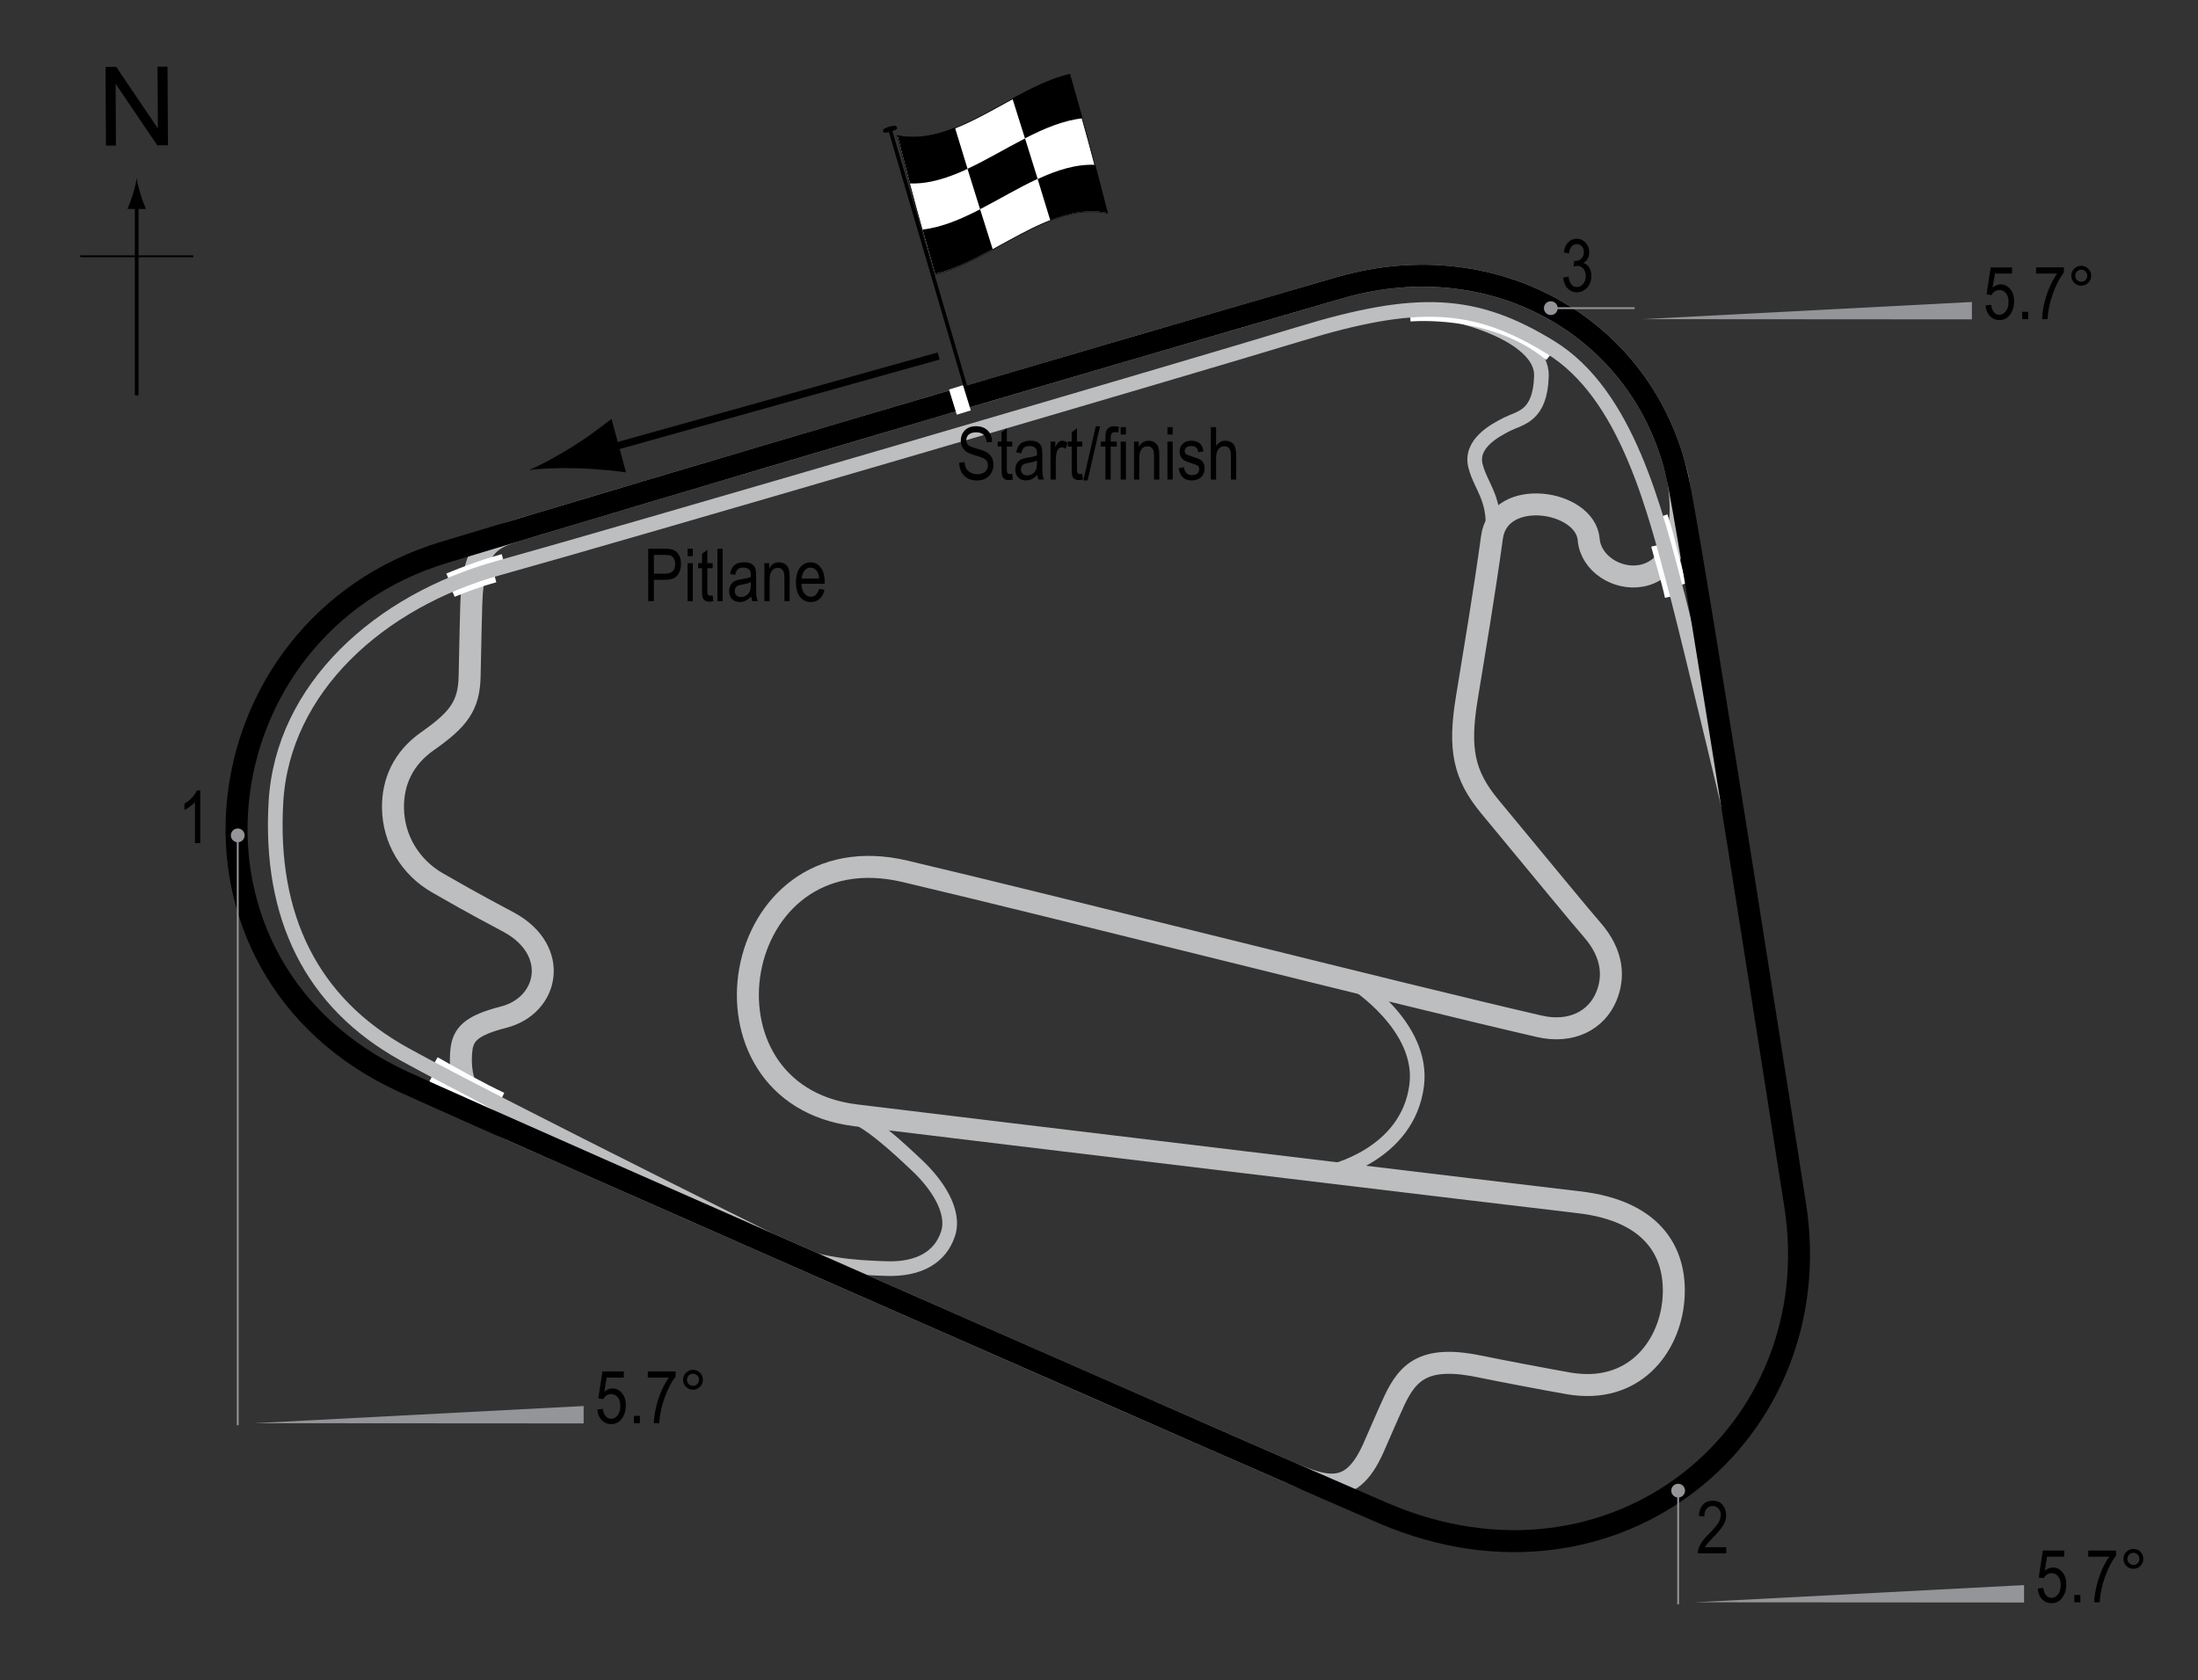 <?xml version="1.0" encoding="utf-8"?>
<!-- Generator: Adobe Illustrator 14.0.0, SVG Export Plug-In . SVG Version: 6.00 Build 43363)  -->
<!DOCTYPE svg PUBLIC "-//W3C//DTD SVG 1.1//EN" "http://www.w3.org/Graphics/SVG/1.1/DTD/svg11.dtd">
<svg version="1.1" xmlns="http://www.w3.org/2000/svg" xmlns:xlink="http://www.w3.org/1999/xlink" x="0px" y="0px" width="300px"
	 height="229.375px" viewBox="0 0 300 229.375" enable-background="new 0 0 300 229.375" xml:space="preserve">
<rect x="0" y="0" width="300" height="229.375" fill="#333333" stroke="none"/>
<g id="Link_roads">
	<path fill="none" stroke="#BCBEC0" stroke-width="2" d="M193.436,42.288c5.251,0,17.102,3.45,16.951,9s-2.851,5.7-4.65,6.6
		s-5.1,2.7-4.35,5.7c0.75,3,3.057,4.694,2.212,10.181"/>
	<path fill="none" stroke="#BCBEC0" stroke-width="2" d="M184.886,134.087c0,0,9.488,6,8.476,14.044
		C192.153,157.73,181.493,160,181.493,160"/>
	<path fill="none" stroke="#BCBEC0" stroke-width="2" d="M115.624,152.069c2.531,0.394,7.013,4.631,9.563,7.031
		c2.55,2.4,5.25,6.188,4.2,9.337c-1.05,3.15-3.919,4.876-8.419,4.726s-9.225-0.45-14.4-2.757"/>
</g>
<g id="Road_course">
	<path fill="none" stroke="#BCBEC0" stroke-width="3" d="M68.712,138.85c6.188-1.575,7.762-9.113,0.787-12.938
		c-1.997-1.096-3.982-2.058-9.787-5.4c-3.713-2.138-6.024-5.945-6.075-10.237c-0.042-3.487,1.35-6.75,4.725-9.113
		c4.26-2.982,5.66-4.862,5.737-8.887c0.113-5.85,0.185-8.311,0.225-9.788c0.225-8.212,2.901-9.083,6.444-10.148
		c32.5-9.765,77.428-23.009,112.019-33.052c20.686-6.005,40.314,4.924,45.65,23.84c0.271,0.958,0.564,1.928,0.7,2.936
		c2.25,16.725-11.752,14.159-12.301,7.575c-0.45-5.4-12.256-7.176-13.199-0.3c-1.051,7.65-2.4,15.6-3.451,22.05
		c-1.114,6.845-0.414,10.393,3.15,14.7c7.2,8.701,12.491,15.139,13.95,16.8c3.019,3.438,2.981,6.685,1.95,9.15
		c-1.341,3.208-4.74,5.067-9.15,4.05c-19.568-4.516-64.972-16.057-86.55-21.15c-24.15-5.7-30,30.45-6.75,33.3
		c14.447,1.771,94.882,11.443,98.551,11.851c10.8,1.2,13.619,7.407,13.05,13.5c-0.592,6.328-5.4,12.75-14.251,11.25
		c-2.269-0.384-10.266-1.908-11.85-2.25c-7.649-1.65-10.05,0.45-12,4.649c-0.911,1.962-2.226,5.053-2.85,6.45
		c-3.26,7.299-7.146,5.164-13.674,2.308c-25.884-11.326-77.326-33.929-103.887-45.708c-6.802-3.017-7.211-7.995-6.902-10.937
		C63.199,141.212,64.282,139.977,68.712,138.85z"/>
</g>
<g id="Pitlane">
	<path fill="none" stroke="#FFFFFF" d="M61.11,78.75c2.125-0.875,4.375-1.75,7.5-2.625"/>
	<path fill="none" stroke="#FFFFFF" d="M61.86,81c1.5-0.625,3.875-1.5,5.75-2"/>
	<path fill="none" stroke="#FFFFFF" d="M192.485,43.375c2-0.125,11.75-0.5,18.875,5.375"/>
	<path fill="none" stroke="#FFFFFF" d="M225.86,74.5c0.5,2,1.375,4.625,1.875,7"/>
	<path fill="none" stroke="#FFFFFF" d="M227.11,70.375c1,2.875,1.75,6.875,2.625,9.375"/>
	<path fill="none" stroke="#FFFFFF" d="M59.485,144.75c2.625,1.5,6.473,3.638,9.125,4.875"/>
	<path fill="none" stroke="#FFFFFF" d="M58.735,147.375c2.875,1.5,9.375,5.125,11.375,6.25"/>
	<path fill="none" stroke="#BCBEC0" stroke-width="2" d="M237.349,115.9c0,0-6.499-27.335-8.325-34.313
		c-3.149-12.038-6.975-27.788-17.438-34.2c-10.223-6.265-18-6.75-34.199-1.8c-14.524,4.438-92.674,27.317-109.351,31.95
		c-16.2,4.5-29.475,16.35-30.375,31.95s4.8,27.375,17.55,34.425c12.75,7.05,58.106,29.475,58.106,29.475"/>
</g>
<g id="Oval">
	<path fill="none" stroke="#000000" stroke-width="3" d="M60.612,75.4c32.737-9.9,83.813-24.975,122.175-36.113
		c21.732-6.31,42.3,6.075,46.351,26.775c2.67,13.649,14.295,88.457,15.862,98.325c4.95,31.162-24.525,55.688-56.138,42.188
		c-8.888-3.795-117.256-51.371-133.65-58.838C21.124,132.212,26.812,85.621,60.612,75.4z"/>
</g>
<g id="Startline">
	<line fill="none" stroke="#FFFFFF" stroke-width="2" x1="130.485" y1="52.875" x2="131.547" y2="56.312"/>
</g>
<g id="Flag_x2C__North">
	<g>
		<g>
			<path fill="#FFFFFF" stroke="#000000" stroke-width="0.1" d="M151.157,29.107c-7.856-1.668-15.712,6.487-23.568,8.345
				c-1.719-5.956-3.437-12.213-5.156-18.939c7.856,1.668,15.712-6.487,23.569-8.345C147.72,16.124,149.438,22.381,151.157,29.107z"
				/>
			<path d="M132.062,23.048c-2.619,1.223-5.238,2.085-7.857,1.991c-0.573-2.141-1.147-4.328-1.72-6.567
				c2.62,0.542,5.239-0.004,7.858-1.041C130.916,19.324,131.489,21.195,132.062,23.048z"/>
			<path d="M135.491,34.016c-2.619,1.423-5.238,2.747-7.857,3.375c-0.573-1.984-1.145-4-1.718-6.057
				c2.619-0.293,5.238-1.414,7.857-2.765C134.346,30.394,134.918,32.208,135.491,34.016z"/>
			<path d="M141.625,24.412c-2.619,1.213-5.238,2.794-7.857,4.146c-0.573-1.825-1.145-3.662-1.718-5.515
				c2.619-1.222,5.237-2.804,7.856-4.149C140.479,20.719,141.053,22.557,141.625,24.412z"/>
			<path d="M151.201,29.083c-2.618-0.568-5.237-0.042-7.855,0.983c-0.573-1.897-1.146-3.77-1.719-5.625
				c2.619-1.213,5.237-2.06,7.856-1.941C150.055,24.646,150.628,26.838,151.201,29.083z"/>
			<path d="M147.752,16.15c-2.619,0.278-5.238,1.389-7.857,2.735c-0.573-1.826-1.146-3.641-1.718-5.45
				c2.619-1.421,5.239-2.737,7.858-3.351C146.607,12.071,147.18,14.091,147.752,16.15z"/>
		</g>
	</g>
	<line fill="#FFFFFF" stroke="#000000" stroke-width="0.5" x1="121.404" y1="17.416" x2="131.754" y2="52.694"/>
	<path d="M122.418,17.378c0.055,0.187,0.017,0.337-0.828,0.585c-0.846,0.247-1.006,0.157-1.061-0.03
		c-0.054-0.188,0.017-0.397,0.863-0.644C122.237,17.042,122.363,17.191,122.418,17.378z"/>
	<g>
		<line fill="none" stroke="#000000" x1="128.113" y1="48.594" x2="82.004" y2="61.493"/>
		<path d="M78.183,60.938c2.194-1.373,3.57-2.46,5.281-3.752l1.982,7.3c-0.775-0.137-3.866-0.492-6.453-0.564
			c-2.772-0.078-5.241,0.023-6.797,0.242C73.65,63.567,75.831,62.407,78.183,60.938z"/>
	</g>
	<g>
		<g>
			<g>
				<line fill="none" stroke="#000000" stroke-width="0.5" x1="18.656" y1="53.957" x2="18.656" y2="27.673"/>
				<path d="M18.144,26.493c-0.25,0.827-0.479,1.364-0.746,2.027h2.522c-0.113-0.237-0.496-1.2-0.746-2.027
					c-0.268-0.885-0.45-1.687-0.516-2.207C18.593,24.806,18.411,25.608,18.144,26.493z"/>
			</g>
		</g>
	</g>
	<line fill="none" stroke="#000000" stroke-width="0.25" x1="10.951" y1="34.982" x2="26.386" y2="34.982"/>
	<g>
		<path d="M14.462,19.874L14.405,9.137l1.458-0.008l5.685,8.4l-0.045-8.43l1.362-0.007l0.057,10.737l-1.458,0.008l-5.685-8.407
			l0.045,8.438L14.462,19.874z"/>
	</g>
</g>
<g id="Oval_Labels">
	<g>
		<path d="M88.472,82.059v-7.158h2.212c0.521,0,0.905,0.045,1.152,0.137c0.338,0.124,0.609,0.353,0.811,0.688
			s0.303,0.747,0.303,1.235c0,0.645-0.165,1.17-0.493,1.577s-0.897,0.61-1.704,0.61h-1.504v2.91H88.472z M89.249,78.304h1.519
			c0.479,0,0.829-0.108,1.05-0.325s0.332-0.543,0.332-0.979c0-0.283-0.055-0.526-0.164-0.728s-0.241-0.34-0.396-0.415
			s-0.434-0.112-0.837-0.112h-1.504V78.304z"/>
		<path d="M93.843,75.912v-1.011h0.718v1.011H93.843z M93.843,82.059v-5.186h0.718v5.186H93.843z"/>
		<path d="M97.266,81.273l0.098,0.776c-0.199,0.052-0.377,0.078-0.537,0.078c-0.25,0-0.453-0.05-0.605-0.149
			s-0.258-0.235-0.315-0.408s-0.085-0.516-0.085-1.03v-2.983h-0.527v-0.684h0.527v-1.284l0.718-0.527v1.812h0.728v0.684h-0.728
			v3.032c0,0.28,0.021,0.46,0.063,0.542c0.062,0.117,0.177,0.176,0.347,0.176C97.03,81.307,97.136,81.296,97.266,81.273z"/>
		<path d="M97.92,82.059v-7.158h0.718v7.158H97.92z"/>
		<path d="M102.535,81.419c-0.241,0.25-0.492,0.439-0.752,0.566s-0.531,0.19-0.811,0.19c-0.443,0-0.796-0.133-1.06-0.4
			s-0.396-0.626-0.396-1.079c0-0.299,0.062-0.565,0.186-0.796s0.293-0.412,0.508-0.542s0.541-0.226,0.977-0.288
			c0.586-0.086,1.016-0.188,1.289-0.308l0.005-0.225c0-0.355-0.063-0.604-0.19-0.747c-0.179-0.208-0.454-0.313-0.825-0.313
			c-0.335,0-0.586,0.07-0.752,0.208c-0.166,0.139-0.288,0.4-0.366,0.783l-0.708-0.117c0.101-0.557,0.305-0.962,0.613-1.216
			s0.748-0.381,1.321-0.381c0.446,0,0.796,0.084,1.05,0.251s0.414,0.375,0.481,0.623s0.1,0.609,0.1,1.084v1.172
			c0,0.82,0.016,1.337,0.046,1.55s0.092,0.421,0.183,0.623h-0.752C102.606,81.88,102.558,81.667,102.535,81.419z M102.476,79.457
			c-0.264,0.13-0.656,0.241-1.177,0.332c-0.303,0.052-0.514,0.111-0.635,0.178s-0.214,0.161-0.281,0.283s-0.1,0.263-0.1,0.422
			c0,0.248,0.077,0.445,0.229,0.593s0.365,0.222,0.635,0.222c0.257,0,0.491-0.067,0.701-0.2s0.367-0.312,0.471-0.535
			s0.156-0.548,0.156-0.974V79.457z"/>
		<path d="M104.327,82.059v-5.186h0.649v0.732c0.156-0.285,0.347-0.498,0.573-0.638c0.226-0.141,0.485-0.211,0.777-0.211
			c0.228,0,0.438,0.045,0.631,0.134s0.349,0.207,0.468,0.352s0.207,0.333,0.266,0.564s0.088,0.586,0.088,1.064v3.188h-0.718v-3.158
			c0-0.381-0.033-0.66-0.098-0.836c-0.065-0.176-0.167-0.312-0.305-0.408s-0.299-0.144-0.481-0.144c-0.345,0-0.62,0.129-0.825,0.386
			s-0.308,0.699-0.308,1.325v2.835H104.327z"/>
		<path d="M111.792,80.389l0.742,0.112c-0.124,0.553-0.348,0.971-0.671,1.252s-0.725,0.422-1.204,0.422
			c-0.602,0-1.09-0.229-1.462-0.686s-0.559-1.117-0.559-1.98c0-0.895,0.188-1.578,0.564-2.048s0.852-0.706,1.428-0.706
			c0.55,0,1.009,0.231,1.377,0.693s0.552,1.131,0.552,2.007l-0.005,0.234h-3.174c0.029,0.583,0.165,1.022,0.405,1.318
			s0.534,0.444,0.879,0.444C111.205,81.454,111.581,81.099,111.792,80.389z M109.424,78.968h2.373
			c-0.033-0.449-0.128-0.785-0.288-1.006c-0.231-0.322-0.526-0.483-0.884-0.483c-0.322,0-0.597,0.134-0.825,0.403
			S109.447,78.513,109.424,78.968z"/>
	</g>
	<g>
		<path d="M130.917,63.157l0.732-0.078c0.039,0.394,0.128,0.701,0.266,0.92s0.336,0.396,0.593,0.53s0.547,0.2,0.869,0.2
			c0.462,0,0.821-0.113,1.077-0.338c0.255-0.226,0.383-0.519,0.383-0.88c0-0.211-0.046-0.396-0.139-0.553
			c-0.093-0.158-0.233-0.287-0.42-0.388c-0.187-0.101-0.592-0.243-1.213-0.427c-0.553-0.165-0.947-0.33-1.182-0.496
			s-0.417-0.377-0.547-0.632s-0.195-0.544-0.195-0.867c0-0.58,0.187-1.053,0.562-1.421s0.879-0.552,1.514-0.552
			c0.436,0,0.818,0.086,1.145,0.259s0.581,0.42,0.762,0.742s0.277,0.702,0.291,1.138l-0.747,0.068
			c-0.039-0.465-0.178-0.811-0.417-1.035s-0.575-0.337-1.008-0.337c-0.439,0-0.775,0.099-1.006,0.295s-0.347,0.452-0.347,0.764
			c0,0.29,0.084,0.514,0.254,0.674c0.169,0.159,0.55,0.321,1.142,0.484c0.579,0.16,0.986,0.299,1.22,0.417
			c0.358,0.183,0.628,0.423,0.811,0.721c0.183,0.298,0.274,0.653,0.274,1.066c0,0.41-0.096,0.783-0.288,1.119
			c-0.192,0.337-0.453,0.593-0.784,0.769c-0.331,0.175-0.729,0.263-1.194,0.263c-0.726,0-1.305-0.218-1.736-0.654
			S130.933,63.903,130.917,63.157z"/>
		<path d="M138.148,64.676l0.098,0.776c-0.199,0.052-0.377,0.078-0.537,0.078c-0.25,0-0.453-0.05-0.605-0.149
			s-0.258-0.235-0.315-0.408s-0.085-0.516-0.085-1.03V60.96h-0.527v-0.684h0.527v-1.284l0.718-0.527v1.812h0.728v0.684h-0.728v3.032
			c0,0.28,0.021,0.46,0.063,0.542c0.062,0.117,0.177,0.176,0.347,0.176C137.913,64.71,138.018,64.699,138.148,64.676z"/>
		<path d="M141.596,64.822c-0.241,0.25-0.492,0.439-0.752,0.566s-0.531,0.19-0.811,0.19c-0.443,0-0.796-0.133-1.06-0.4
			s-0.396-0.626-0.396-1.079c0-0.299,0.062-0.565,0.186-0.796s0.293-0.412,0.508-0.542s0.541-0.226,0.977-0.288
			c0.586-0.086,1.016-0.188,1.289-0.308l0.005-0.225c0-0.355-0.063-0.604-0.19-0.747c-0.179-0.208-0.454-0.313-0.825-0.313
			c-0.335,0-0.586,0.07-0.752,0.208c-0.166,0.139-0.288,0.4-0.366,0.783l-0.708-0.117c0.101-0.557,0.305-0.962,0.613-1.216
			s0.748-0.381,1.321-0.381c0.446,0,0.796,0.084,1.05,0.251s0.414,0.375,0.481,0.623s0.1,0.609,0.1,1.084v1.172
			c0,0.82,0.016,1.337,0.046,1.55s0.092,0.421,0.183,0.623h-0.751C141.667,65.283,141.619,65.07,141.596,64.822z M141.537,62.859
			c-0.264,0.13-0.656,0.241-1.177,0.332c-0.303,0.052-0.514,0.111-0.635,0.178s-0.214,0.161-0.281,0.283s-0.1,0.263-0.1,0.422
			c0,0.248,0.077,0.445,0.229,0.593s0.365,0.222,0.635,0.222c0.257,0,0.491-0.067,0.701-0.2s0.367-0.312,0.471-0.535
			s0.156-0.548,0.156-0.974V62.859z"/>
		<path d="M143.387,65.462v-5.186h0.649v0.786c0.166-0.365,0.318-0.606,0.457-0.725c0.138-0.119,0.294-0.178,0.466-0.178
			c0.241,0,0.487,0.094,0.737,0.283l-0.244,0.815c-0.179-0.127-0.353-0.19-0.522-0.19c-0.152,0-0.293,0.054-0.42,0.161
			s-0.216,0.257-0.269,0.449c-0.091,0.335-0.137,0.692-0.137,1.069v2.715H143.387z"/>
		<path d="M147.718,64.676l0.098,0.776c-0.198,0.052-0.377,0.078-0.537,0.078c-0.25,0-0.452-0.05-0.605-0.149
			c-0.152-0.099-0.258-0.235-0.314-0.408c-0.058-0.172-0.086-0.516-0.086-1.03V60.96h-0.527v-0.684h0.527v-1.284l0.719-0.527v1.812
			h0.727v0.684h-0.727v3.032c0,0.28,0.021,0.46,0.063,0.542c0.063,0.117,0.178,0.176,0.348,0.176
			C147.483,64.71,147.588,64.699,147.718,64.676z"/>
		<path d="M147.861,65.579l1.7-7.397h0.587l-1.706,7.397H147.861z"/>
		<path d="M150.878,65.462V60.96h-0.64v-0.684h0.64v-0.552c0-0.407,0.042-0.712,0.127-0.916s0.215-0.359,0.39-0.466
			s0.394-0.161,0.658-0.161c0.206,0,0.431,0.031,0.676,0.093l-0.107,0.762c-0.149-0.033-0.291-0.049-0.425-0.049
			c-0.215,0-0.369,0.056-0.461,0.168c-0.094,0.112-0.14,0.326-0.14,0.642v0.479h0.83v0.684h-0.83v4.502H150.878z"/>
		<path d="M152.958,59.314v-1.011h0.718v1.011H152.958z M152.958,65.462v-5.186h0.718v5.186H152.958z"/>
		<path d="M154.78,65.462v-5.186h0.649v0.732c0.156-0.285,0.347-0.498,0.572-0.638c0.227-0.141,0.485-0.211,0.778-0.211
			c0.227,0,0.438,0.045,0.631,0.134s0.35,0.207,0.468,0.352c0.119,0.145,0.207,0.333,0.266,0.564s0.088,0.586,0.088,1.064v3.188
			h-0.718v-3.158c0-0.381-0.032-0.66-0.098-0.836c-0.065-0.176-0.167-0.312-0.306-0.408c-0.138-0.096-0.298-0.144-0.48-0.144
			c-0.345,0-0.62,0.129-0.825,0.386s-0.308,0.699-0.308,1.325v2.835H154.78z"/>
		<path d="M159.34,59.314v-1.011h0.718v1.011H159.34z M159.34,65.462v-5.186h0.718v5.186H159.34z"/>
		<path d="M160.882,63.909l0.718-0.137c0.042,0.366,0.157,0.638,0.346,0.817c0.188,0.178,0.438,0.267,0.75,0.267
			c0.313,0,0.554-0.077,0.724-0.232c0.171-0.155,0.256-0.351,0.256-0.588c0-0.205-0.073-0.365-0.22-0.479
			c-0.101-0.078-0.345-0.176-0.732-0.293c-0.56-0.172-0.935-0.319-1.123-0.439s-0.335-0.282-0.439-0.483s-0.156-0.431-0.156-0.688
			c0-0.443,0.142-0.802,0.425-1.079s0.676-0.415,1.177-0.415c0.315,0,0.593,0.057,0.833,0.171c0.238,0.114,0.422,0.267,0.549,0.459
			s0.215,0.467,0.264,0.825l-0.703,0.117c-0.065-0.566-0.373-0.85-0.923-0.85c-0.313,0-0.545,0.063-0.698,0.187
			c-0.153,0.125-0.229,0.285-0.229,0.479c0,0.191,0.073,0.342,0.22,0.453c0.089,0.064,0.35,0.168,0.783,0.311
			c0.597,0.189,0.982,0.34,1.157,0.453s0.312,0.266,0.409,0.46c0.097,0.194,0.146,0.425,0.146,0.692
			c0,0.496-0.157,0.897-0.472,1.203c-0.313,0.307-0.742,0.46-1.286,0.46C161.636,65.579,161.045,65.022,160.882,63.909z"/>
		<path d="M165.262,65.462v-7.158h0.718v2.568c0.169-0.238,0.36-0.416,0.574-0.535c0.213-0.119,0.448-0.178,0.705-0.178
			c0.452,0,0.81,0.144,1.072,0.432c0.262,0.288,0.393,0.816,0.393,1.584v3.286h-0.718v-3.286c0-0.449-0.08-0.771-0.239-0.967
			s-0.379-0.293-0.659-0.293c-0.313,0-0.579,0.125-0.798,0.376c-0.221,0.25-0.33,0.695-0.33,1.333v2.837H165.262z"/>
	</g>
	<g>
		<path d="M27.333,115.091h-0.723v-5.601c-0.166,0.195-0.389,0.395-0.669,0.598s-0.537,0.357-0.771,0.461v-0.85
			c0.397-0.228,0.748-0.506,1.052-0.835s0.519-0.649,0.642-0.962h0.469V115.091z"/>
	</g>
	<g>
		<path d="M235.612,211.19v0.845h-3.882c-0.01-0.342,0.094-0.725,0.31-1.148c0.217-0.423,0.613-0.923,1.189-1.5
			c0.674-0.671,1.115-1.189,1.323-1.556c0.208-0.367,0.313-0.708,0.313-1.024c0-0.365-0.106-0.662-0.319-0.892
			c-0.214-0.229-0.477-0.345-0.789-0.345c-0.335,0-0.61,0.124-0.825,0.372c-0.215,0.249-0.322,0.604-0.322,1.068l-0.742-0.093
			c0.052-0.687,0.247-1.203,0.583-1.551c0.338-0.346,0.781-0.52,1.331-0.52c0.599,0,1.052,0.202,1.36,0.605
			c0.307,0.403,0.461,0.861,0.461,1.376c0,0.455-0.12,0.893-0.361,1.311s-0.698,0.976-1.372,1.673
			c-0.43,0.439-0.707,0.739-0.833,0.899c-0.125,0.159-0.227,0.319-0.305,0.479H235.612z"/>
	</g>
	<g>
		<path d="M213.358,37.886l0.718-0.117c0.15,0.941,0.53,1.411,1.14,1.411c0.33,0,0.615-0.139,0.856-0.418s0.362-0.64,0.362-1.083
			c0-0.417-0.11-0.753-0.332-1.008s-0.493-0.381-0.815-0.381c-0.137,0-0.306,0.033-0.508,0.098l0.083-0.771l0.112,0.01
			c0.356,0,0.646-0.109,0.868-0.327c0.222-0.217,0.333-0.508,0.333-0.872c0-0.334-0.093-0.603-0.279-0.806
			c-0.186-0.203-0.412-0.305-0.68-0.305c-0.277,0-0.512,0.106-0.703,0.32c-0.19,0.213-0.313,0.536-0.364,0.969l-0.718-0.156
			c0.091-0.612,0.296-1.074,0.615-1.387s0.705-0.469,1.157-0.469c0.476,0,0.879,0.176,1.211,0.527
			c0.332,0.352,0.498,0.794,0.498,1.327c0,0.326-0.07,0.613-0.211,0.864s-0.338,0.447-0.59,0.59
			c0.233,0.065,0.426,0.173,0.578,0.322c0.152,0.15,0.275,0.35,0.37,0.6c0.094,0.25,0.141,0.53,0.141,0.839
			c0,0.657-0.193,1.195-0.581,1.613s-0.852,0.627-1.392,0.627c-0.501,0-0.926-0.182-1.274-0.547S213.407,38.501,213.358,37.886z"/>
	</g>
</g>
<g id="Banking">
	<g>
		<g>
			<line fill="none" stroke="#939598" stroke-width="0.25" x1="223.099" y1="42.064" x2="211.666" y2="42.064"/>
			<circle fill="#939598" cx="211.666" cy="42.064" r="0.939"/>
		</g>
	</g>
	<polygon fill="#939598" points="224.182,43.565 269.14,43.595 269.14,41.22 	"/>
	<g>
		<path d="M271.01,41.689l0.757-0.078c0.059,0.456,0.191,0.795,0.398,1.019c0.206,0.223,0.446,0.334,0.72,0.334
			c0.342,0,0.637-0.157,0.884-0.472s0.371-0.744,0.371-1.289c0-0.512-0.119-0.908-0.359-1.19c-0.238-0.282-0.539-0.423-0.9-0.423
			c-0.218,0-0.422,0.062-0.613,0.184c-0.189,0.122-0.341,0.293-0.451,0.512l-0.679-0.107l0.571-3.679h2.915v0.84h-2.343
			l-0.313,1.926c0.348-0.301,0.718-0.451,1.108-0.451c0.491,0,0.919,0.209,1.281,0.628c0.363,0.419,0.545,0.983,0.545,1.693
			c0,0.701-0.182,1.302-0.545,1.802c-0.362,0.5-0.85,0.75-1.462,0.75c-0.508,0-0.937-0.177-1.286-0.529
			C271.258,42.804,271.059,42.314,271.01,41.689z"/>
		<path d="M276,43.564v-1.001h0.82v1.001H276z"/>
		<path d="M277.9,37.344v-0.845h3.794v0.684c-0.566,0.735-1.064,1.693-1.494,2.873c-0.43,1.181-0.677,2.35-0.742,3.509h-0.737
			c0.01-0.599,0.104-1.297,0.285-2.095c0.18-0.798,0.428-1.558,0.742-2.28c0.315-0.723,0.654-1.338,1.019-1.846H277.9z"/>
		<path d="M282.709,37.637c0-0.374,0.133-0.693,0.397-0.957c0.266-0.264,0.584-0.396,0.955-0.396c0.378,0,0.698,0.132,0.962,0.396
			s0.396,0.583,0.396,0.957s-0.133,0.694-0.398,0.96c-0.265,0.265-0.585,0.397-0.959,0.397c-0.371,0-0.689-0.132-0.955-0.396
			C282.842,38.335,282.709,38.015,282.709,37.637z M283.242,37.637c0,0.228,0.08,0.423,0.242,0.583
			c0.16,0.162,0.355,0.242,0.583,0.242c0.225,0,0.417-0.08,0.579-0.242c0.16-0.16,0.241-0.355,0.241-0.583s-0.081-0.423-0.241-0.583
			c-0.162-0.162-0.354-0.242-0.579-0.242c-0.228,0-0.423,0.08-0.583,0.242C283.322,37.214,283.242,37.409,283.242,37.637z"/>
	</g>
	<g>
		<g>
			<line fill="none" stroke="#939598" stroke-width="0.25" x1="229.047" y1="218.984" x2="229.047" y2="203.472"/>
			<circle fill="#939598" cx="229.047" cy="203.472" r="0.939"/>
		</g>
	</g>
	<polygon fill="#939598" points="231.302,218.712 276.26,218.742 276.26,216.367 	"/>
	<g>
		<path d="M278.13,216.835l0.757-0.078c0.059,0.456,0.191,0.795,0.398,1.019c0.206,0.223,0.446,0.334,0.72,0.334
			c0.342,0,0.637-0.157,0.884-0.472s0.371-0.744,0.371-1.289c0-0.512-0.119-0.908-0.359-1.19c-0.238-0.282-0.539-0.423-0.9-0.423
			c-0.218,0-0.422,0.062-0.613,0.184c-0.189,0.122-0.341,0.293-0.451,0.512l-0.679-0.107l0.571-3.679h2.915v0.84h-2.343
			l-0.313,1.926c0.348-0.301,0.718-0.451,1.108-0.451c0.491,0,0.919,0.209,1.281,0.628c0.363,0.419,0.545,0.983,0.545,1.693
			c0,0.701-0.182,1.302-0.545,1.802c-0.362,0.5-0.85,0.75-1.462,0.75c-0.508,0-0.937-0.177-1.286-0.529
			C278.378,217.95,278.179,217.46,278.13,216.835z"/>
		<path d="M283.121,218.71v-1.001h0.82v1.001H283.121z"/>
		<path d="M285.02,212.49v-0.845h3.794v0.684c-0.566,0.735-1.064,1.693-1.494,2.873c-0.43,1.181-0.677,2.35-0.742,3.509h-0.737
			c0.01-0.599,0.104-1.297,0.285-2.095c0.18-0.798,0.428-1.558,0.742-2.28c0.315-0.723,0.654-1.338,1.019-1.846H285.02z"/>
		<path d="M289.83,212.783c0-0.374,0.133-0.693,0.397-0.957c0.266-0.264,0.584-0.396,0.955-0.396c0.378,0,0.698,0.132,0.962,0.396
			s0.396,0.583,0.396,0.957s-0.133,0.694-0.398,0.96c-0.265,0.265-0.585,0.397-0.959,0.397c-0.371,0-0.689-0.132-0.955-0.396
			C289.962,213.481,289.83,213.161,289.83,212.783z M290.362,212.783c0,0.228,0.08,0.423,0.242,0.583
			c0.16,0.162,0.355,0.242,0.583,0.242c0.225,0,0.417-0.08,0.579-0.242c0.16-0.16,0.241-0.355,0.241-0.583s-0.081-0.423-0.241-0.583
			c-0.162-0.162-0.354-0.242-0.579-0.242c-0.228,0-0.423,0.08-0.583,0.242C290.442,212.36,290.362,212.555,290.362,212.783z"/>
	</g>
	<g>
		<g>
			<line fill="none" stroke="#939598" stroke-width="0.25" x1="32.448" y1="194.54" x2="32.448" y2="114.028"/>
			<circle fill="#939598" cx="32.448" cy="114.028" r="0.94"/>
		</g>
	</g>
	<polygon fill="#939598" points="34.703,194.268 79.661,194.297 79.661,191.922 	"/>
	<g>
		<path d="M81.531,192.391l0.757-0.078c0.059,0.456,0.191,0.795,0.398,1.019c0.206,0.223,0.446,0.334,0.72,0.334
			c0.342,0,0.637-0.157,0.884-0.472s0.371-0.744,0.371-1.289c0-0.512-0.119-0.908-0.359-1.19c-0.238-0.282-0.539-0.423-0.9-0.423
			c-0.218,0-0.422,0.062-0.613,0.184c-0.189,0.122-0.341,0.293-0.451,0.512l-0.679-0.107l0.571-3.679h2.915v0.84h-2.343
			l-0.313,1.926c0.348-0.301,0.718-0.451,1.108-0.451c0.491,0,0.919,0.209,1.281,0.628c0.363,0.419,0.545,0.983,0.545,1.693
			c0,0.701-0.182,1.302-0.545,1.802c-0.362,0.5-0.85,0.75-1.462,0.75c-0.508,0-0.937-0.177-1.286-0.529
			C81.779,193.505,81.58,193.016,81.531,192.391z"/>
		<path d="M86.521,194.266v-1.001h0.82v1.001H86.521z"/>
		<path d="M88.42,188.045v-0.845h3.794v0.684c-0.566,0.735-1.064,1.693-1.494,2.873c-0.43,1.181-0.677,2.35-0.742,3.509h-0.737
			c0.01-0.599,0.104-1.297,0.285-2.095c0.18-0.798,0.428-1.558,0.742-2.28c0.315-0.723,0.654-1.338,1.019-1.846H88.42z"/>
		<path d="M93.23,188.338c0-0.374,0.133-0.693,0.397-0.957c0.266-0.264,0.584-0.396,0.955-0.396c0.378,0,0.698,0.132,0.962,0.396
			s0.396,0.583,0.396,0.957s-0.133,0.694-0.398,0.96c-0.265,0.265-0.585,0.397-0.959,0.397c-0.371,0-0.689-0.132-0.955-0.396
			C93.363,189.037,93.23,188.716,93.23,188.338z M93.762,188.338c0,0.228,0.08,0.423,0.242,0.583
			c0.16,0.162,0.355,0.242,0.583,0.242c0.225,0,0.417-0.08,0.579-0.242c0.16-0.16,0.241-0.355,0.241-0.583s-0.081-0.423-0.241-0.583
			c-0.162-0.162-0.354-0.242-0.579-0.242c-0.228,0-0.423,0.08-0.583,0.242C93.842,187.916,93.762,188.111,93.762,188.338z"/>
	</g>
</g>
</svg>
